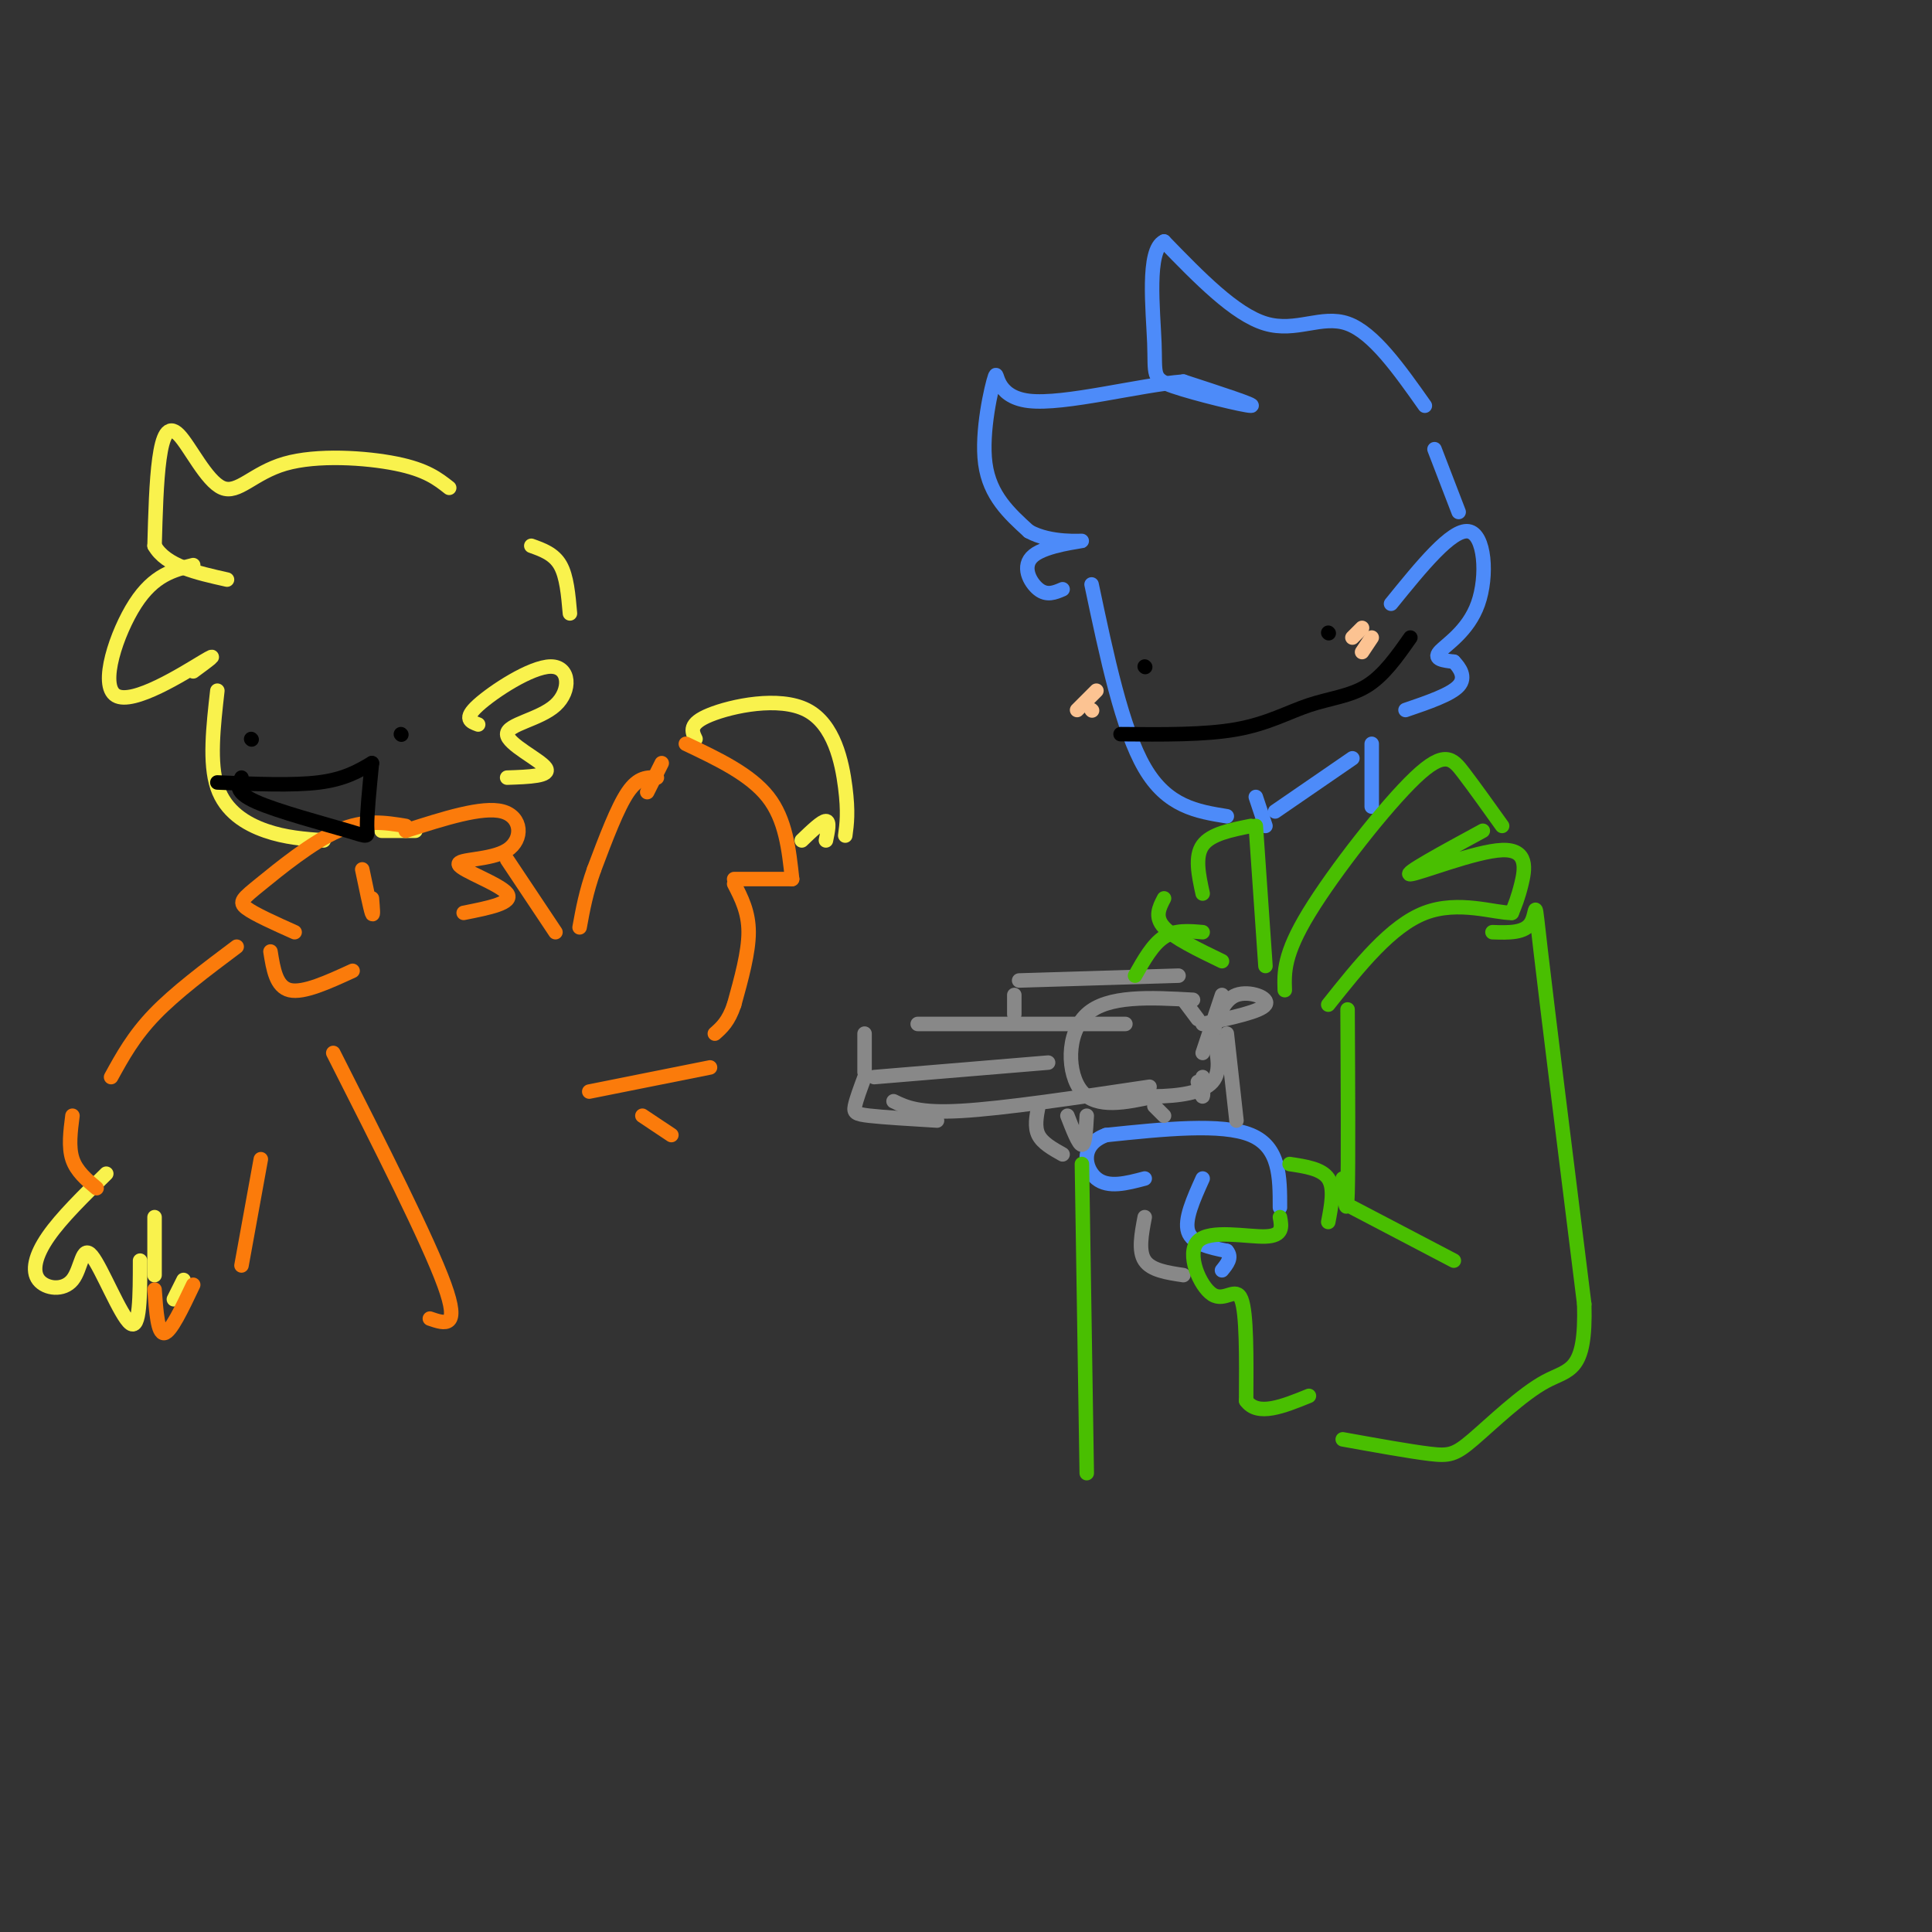 <svg viewBox='0 0 400 400' version='1.1' xmlns='http://www.w3.org/2000/svg' xmlns:xlink='http://www.w3.org/1999/xlink'><rect x="0" y="0" width="400" height="400" fill="#333333" stroke="none"/><g fill='none' stroke='rgb(77,139,249)' stroke-width='3' stroke-linecap='round' stroke-linejoin='round'><path d='M295,84c-5.333,-7.556 -10.667,-15.111 -16,-17c-5.333,-1.889 -10.667,1.889 -17,0c-6.333,-1.889 -13.667,-9.444 -21,-17'/><path d='M241,50c-3.644,1.660 -2.255,14.311 -2,21c0.255,6.689 -0.624,7.416 4,9c4.624,1.584 14.750,4.024 16,4c1.250,-0.024 -6.375,-2.512 -14,-5'/><path d='M245,79c-9.049,0.678 -24.673,4.872 -32,4c-7.327,-0.872 -6.357,-6.812 -7,-5c-0.643,1.812 -2.898,11.375 -2,18c0.898,6.625 4.949,10.313 9,14'/><path d='M213,110c4.490,2.549 11.214,1.920 11,2c-0.214,0.080 -7.365,0.868 -10,3c-2.635,2.132 -0.753,5.609 1,7c1.753,1.391 3.376,0.695 5,0'/><path d='M226,121c3.167,15.000 6.333,30.000 11,38c4.667,8.000 10.833,9.000 17,10'/><path d='M264,168c0.000,0.000 16.000,-11.000 16,-11'/><path d='M288,125c6.280,-7.750 12.560,-15.500 16,-15c3.440,0.500 4.042,9.250 2,15c-2.042,5.750 -6.726,8.500 -8,10c-1.274,1.500 0.863,1.750 3,2'/><path d='M301,137c1.178,1.200 2.622,3.200 1,5c-1.622,1.800 -6.311,3.400 -11,5'/><path d='M297,93c0.000,0.000 5.000,13.000 5,13'/><path d='M260,165c0.000,0.000 2.000,6.000 2,6'/><path d='M284,154c0.000,0.000 0.000,13.000 0,13'/><path d='M265,250c0.000,-6.250 0.000,-12.500 -6,-15c-6.000,-2.500 -18.000,-1.250 -30,0'/><path d='M229,235c-5.556,2.000 -4.444,7.000 -2,9c2.444,2.000 6.222,1.000 10,0'/><path d='M249,244c-1.917,4.250 -3.833,8.500 -3,11c0.833,2.500 4.417,3.250 8,4'/><path d='M254,259c1.167,1.333 0.083,2.667 -1,4'/></g>
<g fill='none' stroke='rgb(136,136,136)' stroke-width='3' stroke-linecap='round' stroke-linejoin='round'><path d='M244,202c0.000,0.000 -33.000,1.000 -33,1'/><path d='M210,206c0.000,0.000 0.000,4.000 0,4'/><path d='M245,207c0.000,0.000 3.000,4.000 3,4'/><path d='M233,212c0.000,0.000 -43.000,0.000 -43,0'/><path d='M179,214c0.000,0.000 0.000,8.000 0,8'/><path d='M179,223c-0.867,2.333 -1.733,4.667 -2,6c-0.267,1.333 0.067,1.667 3,2c2.933,0.333 8.467,0.667 14,1'/><path d='M181,223c0.000,0.000 36.000,-3.000 36,-3'/><path d='M185,228c2.583,1.250 5.167,2.500 14,2c8.833,-0.500 23.917,-2.750 39,-5'/><path d='M249,218c0.000,0.000 4.000,-12.000 4,-12'/><path d='M247,207c-8.844,-0.489 -17.689,-0.978 -22,3c-4.311,3.978 -4.089,12.422 -1,16c3.089,3.578 9.044,2.289 15,1'/><path d='M239,227c5.000,-0.067 10.000,-0.733 12,-3c2.000,-2.267 1.000,-6.133 0,-10'/><path d='M251,214c1.156,-3.511 2.311,-7.022 5,-8c2.689,-0.978 6.911,0.578 6,2c-0.911,1.422 -6.956,2.711 -13,4'/><path d='M215,229c-0.417,2.167 -0.833,4.333 0,6c0.833,1.667 2.917,2.833 5,4'/><path d='M221,231c1.167,3.000 2.333,6.000 3,6c0.667,0.000 0.833,-3.000 1,-6'/><path d='M248,224c0.417,1.583 0.833,3.167 1,3c0.167,-0.167 0.083,-2.083 0,-4'/><path d='M254,214c0.000,0.000 2.000,18.000 2,18'/><path d='M239,229c0.000,0.000 2.000,2.000 2,2'/><path d='M237,252c-0.667,3.500 -1.333,7.000 0,9c1.333,2.000 4.667,2.500 8,3'/></g>
<g fill='none' stroke='rgb(0,0,0)' stroke-width='3' stroke-linecap='round' stroke-linejoin='round'><path d='M237,138c0.000,0.000 0.100,0.100 0.1,0.1'/><path d='M275,131c0.000,0.000 0.100,0.100 0.1,0.1'/><path d='M232,152c8.750,0.083 17.500,0.167 24,-1c6.500,-1.167 10.750,-3.583 15,-5c4.250,-1.417 8.500,-1.833 12,-4c3.500,-2.167 6.250,-6.083 9,-10'/></g>
<g fill='none' stroke='rgb(73,191,1)' stroke-width='3' stroke-linecap='round' stroke-linejoin='round'><path d='M266,205c-0.125,-3.690 -0.250,-7.381 5,-16c5.250,-8.619 15.875,-22.167 22,-28c6.125,-5.833 7.750,-3.952 10,-1c2.250,2.952 5.125,6.976 8,11'/><path d='M307,172c-8.357,4.542 -16.714,9.083 -15,9c1.714,-0.083 13.500,-4.792 19,-5c5.500,-0.208 4.714,4.083 4,7c-0.714,2.917 -1.357,4.458 -2,6'/><path d='M313,189c-3.422,0.089 -10.978,-2.689 -18,0c-7.022,2.689 -13.511,10.844 -20,19'/><path d='M309,193c3.356,0.111 6.711,0.222 8,-2c1.289,-2.222 0.511,-6.778 2,6c1.489,12.778 5.244,42.889 9,73'/><path d='M328,270c0.404,14.247 -3.088,13.365 -8,16c-4.912,2.635 -11.246,8.786 -15,12c-3.754,3.214 -4.930,3.490 -9,3c-4.070,-0.490 -11.035,-1.745 -18,-3'/><path d='M265,252c0.362,1.936 0.724,3.872 -3,4c-3.724,0.128 -11.534,-1.553 -14,1c-2.466,2.553 0.413,9.341 3,11c2.587,1.659 4.882,-1.812 6,1c1.118,2.812 1.059,11.906 1,21'/><path d='M258,290c2.333,3.333 7.667,1.167 13,-1'/><path d='M267,241c3.333,0.500 6.667,1.000 8,3c1.333,2.000 0.667,5.500 0,9'/><path d='M280,250c0.000,0.000 21.000,11.000 21,11'/><path d='M279,209c0.083,16.083 0.167,32.167 0,38c-0.167,5.833 -0.583,1.417 -1,-3'/><path d='M262,200c0.000,0.000 -2.000,-29.000 -2,-29'/><path d='M259,171c-4.167,0.833 -8.333,1.667 -10,4c-1.667,2.333 -0.833,6.167 0,10'/><path d='M241,186c-1.000,1.917 -2.000,3.833 0,6c2.000,2.167 7.000,4.583 12,7'/><path d='M249,193c-2.833,-0.250 -5.667,-0.500 -8,1c-2.333,1.500 -4.167,4.750 -6,8'/><path d='M224,241c0.000,0.000 1.000,64.000 1,64'/></g>
<g fill='none' stroke='rgb(252,195,146)' stroke-width='3' stroke-linecap='round' stroke-linejoin='round'><path d='M282,130c0.000,0.000 -2.000,2.000 -2,2'/><path d='M284,132c0.000,0.000 -2.000,3.000 -2,3'/><path d='M227,143c0.000,0.000 -4.000,4.000 -4,4'/><path d='M226,147c0.000,0.000 0.100,0.100 0.1,0.1'/></g>
<g fill='none' stroke='rgb(249,242,77)' stroke-width='3' stroke-linecap='round' stroke-linejoin='round'><path d='M93,101c-2.374,-1.869 -4.748,-3.738 -11,-5c-6.252,-1.262 -16.382,-1.915 -23,0c-6.618,1.915 -9.722,6.400 -13,5c-3.278,-1.400 -6.729,-8.685 -9,-11c-2.271,-2.315 -3.363,0.338 -4,5c-0.637,4.662 -0.818,11.331 -1,18'/><path d='M32,113c2.333,4.167 8.667,5.583 15,7'/><path d='M40,117c-4.071,1.012 -8.143,2.024 -12,8c-3.857,5.976 -7.500,16.917 -4,19c3.500,2.083 14.143,-4.690 18,-7c3.857,-2.310 0.929,-0.155 -2,2'/><path d='M45,143c-0.844,7.489 -1.689,14.978 0,20c1.689,5.022 5.911,7.578 10,9c4.089,1.422 8.044,1.711 12,2'/><path d='M79,172c0.000,0.000 7.000,0.000 7,0'/><path d='M99,150c-1.567,-0.576 -3.133,-1.153 0,-4c3.133,-2.847 10.967,-7.965 15,-8c4.033,-0.035 4.267,5.011 1,8c-3.267,2.989 -10.033,3.920 -10,6c0.033,2.080 6.867,5.309 8,7c1.133,1.691 -3.433,1.846 -8,2'/><path d='M110,113c2.333,0.833 4.667,1.667 6,4c1.333,2.333 1.667,6.167 2,10'/><path d='M22,243c-4.649,4.551 -9.298,9.103 -12,13c-2.702,3.897 -3.456,7.141 -2,9c1.456,1.859 5.122,2.333 7,0c1.878,-2.333 1.967,-7.474 4,-5c2.033,2.474 6.009,12.564 8,14c1.991,1.436 1.995,-5.782 2,-13'/><path d='M32,252c0.000,0.000 0.000,12.000 0,12'/><path d='M38,265c0.000,0.000 -2.000,4.000 -2,4'/><path d='M144,153c-0.756,-1.583 -1.512,-3.167 3,-5c4.512,-1.833 14.292,-3.917 20,-1c5.708,2.917 7.345,10.833 8,16c0.655,5.167 0.327,7.583 0,10'/><path d='M171,174c0.417,-2.000 0.833,-4.000 0,-4c-0.833,0.000 -2.917,2.000 -5,4'/></g>
<g fill='none' stroke='rgb(251,123,11)' stroke-width='3' stroke-linecap='round' stroke-linejoin='round'><path d='M84,171c-4.256,-0.702 -8.512,-1.405 -14,1c-5.488,2.405 -12.208,7.917 -16,11c-3.792,3.083 -4.655,3.738 -3,5c1.655,1.262 5.827,3.131 10,5'/><path d='M56,197c0.583,3.667 1.167,7.333 4,8c2.833,0.667 7.917,-1.667 13,-4'/><path d='M75,180c0.833,4.000 1.667,8.000 2,9c0.333,1.000 0.167,-1.000 0,-3'/><path d='M84,172c7.943,-2.547 15.885,-5.094 20,-4c4.115,1.094 4.402,5.829 1,8c-3.402,2.171 -10.493,1.777 -10,3c0.493,1.223 8.569,4.064 10,6c1.431,1.936 -3.785,2.968 -9,4'/><path d='M142,154c6.667,3.167 13.333,6.333 17,11c3.667,4.667 4.333,10.833 5,17'/><path d='M137,158c0.000,0.000 -3.000,6.000 -3,6'/><path d='M164,182c0.000,0.000 -12.000,0.000 -12,0'/><path d='M152,183c1.500,2.917 3.000,5.833 3,10c0.000,4.167 -1.500,9.583 -3,15'/><path d='M152,208c-1.167,3.500 -2.583,4.750 -4,6'/><path d='M136,161c-1.917,-0.083 -3.833,-0.167 -6,3c-2.167,3.167 -4.583,9.583 -7,16'/><path d='M123,180c-1.667,4.667 -2.333,8.333 -3,12'/><path d='M115,193c0.000,0.000 -10.000,-15.000 -10,-15'/><path d='M49,196c-6.333,4.750 -12.667,9.500 -17,14c-4.333,4.500 -6.667,8.750 -9,13'/><path d='M15,231c-0.417,3.250 -0.833,6.500 0,9c0.833,2.500 2.917,4.250 5,6'/><path d='M32,267c0.333,4.583 0.667,9.167 2,9c1.333,-0.167 3.667,-5.083 6,-10'/><path d='M50,262c0.000,0.000 4.000,-22.000 4,-22'/><path d='M69,218c9.833,19.417 19.667,38.833 23,48c3.333,9.167 0.167,8.083 -3,7'/><path d='M147,221c0.000,0.000 -25.000,5.000 -25,5'/><path d='M133,231c0.000,0.000 6.000,4.000 6,4'/></g>
<g fill='none' stroke='rgb(0,0,0)' stroke-width='3' stroke-linecap='round' stroke-linejoin='round'><path d='M52,153c0.000,0.000 0.100,0.100 0.1,0.1'/><path d='M83,152c0.000,0.000 0.100,0.100 0.1,0.1'/><path d='M45,162c7.833,0.333 15.667,0.667 21,0c5.333,-0.667 8.167,-2.333 11,-4'/><path d='M77,158c-0.518,5.232 -1.036,10.464 -1,13c0.036,2.536 0.625,2.375 -4,1c-4.625,-1.375 -14.464,-3.964 -19,-6c-4.536,-2.036 -3.768,-3.518 -3,-5'/></g>
</svg>